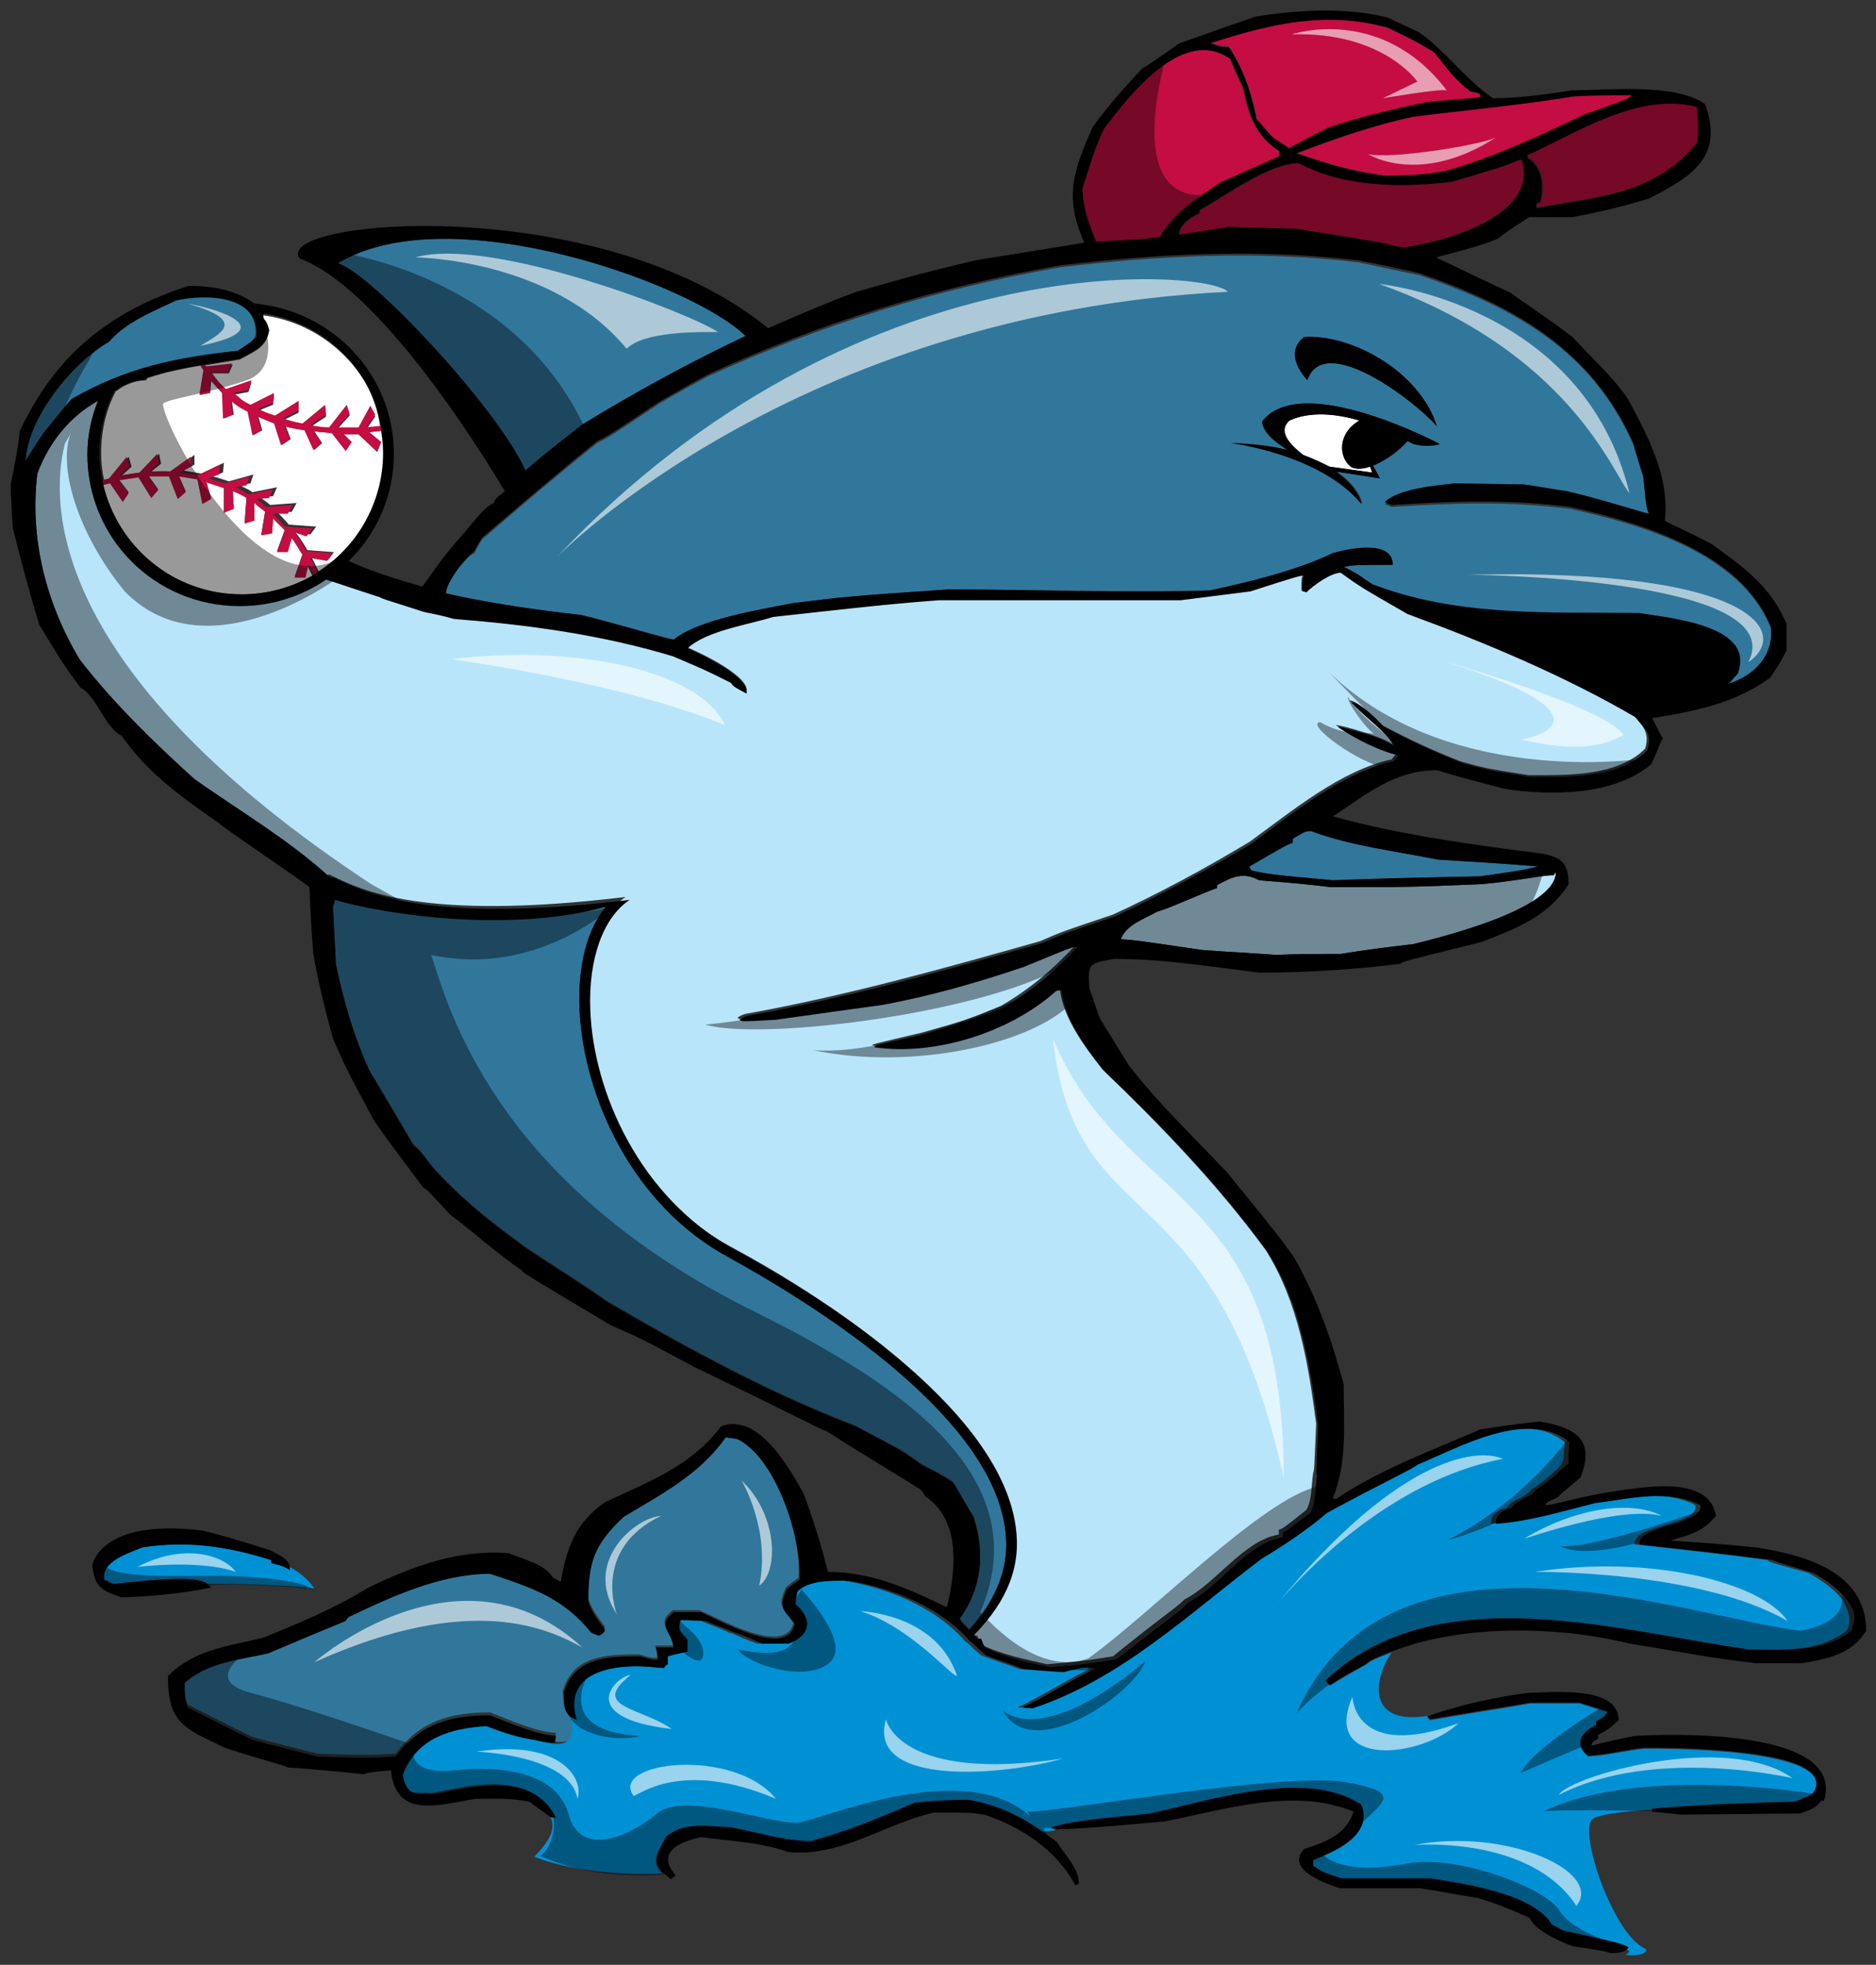 <?xml version="1.0" encoding="utf-8"?>
<!-- Generator: Adobe Illustrator 17.0.0, SVG Export Plug-In . SVG Version: 6.00 Build 0)  -->
<!DOCTYPE svg PUBLIC "-//W3C//DTD SVG 1.1//EN" "http://www.w3.org/Graphics/SVG/1.1/DTD/svg11.dtd">
<svg version="1.1" id="Layer_1" xmlns="http://www.w3.org/2000/svg" xmlns:xlink="http://www.w3.org/1999/xlink" x="0px" y="0px"
	 width="191px" height="200px" viewBox="0 0 191 200" enable-background="new 0 0 191 200" xml:space="preserve">
<rect x="0" y="0" width="191" height="200" fill="#333333" stroke="none"/>
<path id="color6" fill="#B9E5FB" d="M167.5,76.2c-2.9,2.9-8.1,2.7-11.9,2.7c-4.4-0.7-4.4-0.7-6.9-1.4c-2.8-1.1-5.4-2.3-8-3.7
	c-0.7-0.7-2.5-2.5-3.3-2.5c1.3,1.5,3.7,3,4.4,4.5c-0.7-0.7-5.2-2-5.8-2c1.8,1.3,4,2.4,6.2,2.9c-0.2,0.2-0.4,0.4-0.5,0.6
	c-5.2,1.1-10.2,5.3-14.5,8.4c-4.5,2.7-9.1,5.2-13.9,7.4c-5.1,1.7-5.1,1.7-7.4,2.7c-9.9,2.8-19.9,5.6-30,7.4
	c-0.3,0.1-0.6,0.2-0.8,0.4c0.2,0.2,0.2,0.2,3.7,0c3.6-0.5,7.2-1,10.8-1.5c4.9-0.9,9.8-2.3,14.5-3.9c5.1-2,5.1-2,5.4-2
	c-2.3,2.5-4.7,4.5-7.6,6.2c-3.4,1.4-3.4,1.4-8,2.7c-5.1,1.2-5.1,1.2-5.1,1.3c6.2,0.9,13.8-1.5,18.5-5.7c0.2-0.1,0.4-0.1,0.6-0.1
	c0.3,3,2.5,5.9,4.3,8.2c6,5.8,11.8,11.8,16.7,18.5c3.3,5.3,4.3,11.5,5.1,17.6c-0.2,4.8-0.2,4.8-0.3,5c-0.2,1.2-0.1,2.8-0.7,3.8
	c-2.4,1.9-2.4,1.9-2.8,2v0.5c-3.6,0.6-6.4,5-9.6,6.6c-1,1-1.6,1.2-7.3,5.8c-3.2,0.5-3.2,0.5-6.7,0.8c-2.2-0.5-4.7-1-6.7-2
	c-0.2-0.3-0.3-0.6-0.4-0.9h-0.4c-0.1-0.1-0.2-0.3-0.3-0.4c3.3-3.5,4.8-6.9,4.2-11.1c-1.8-12.4-20.6-23.8-28.6-28.1
	c-9.7-5.2-14.3-16-14.7-24.4c-0.2-5.2,1.3-9.4,4-11.2c-20.7,2.5-26.9-0.7-30-2.2c-0.1-0.1-0.3-0.1-0.4,0c-4.1-3.8-10-7.2-13.9-10.1
	c-4.1-3.8-8.2-7.7-11.7-12.2C4.7,61.4,3,54.8,3.8,48.2C5,45,7.1,42.4,10,40.7c-0.7,1.7-1.1,3.6-1.1,5.5c0,8.5,7,15.4,15.5,15.4
	c3.2,0,6.3-1,8.8-2.7c1,0.3,2.6,0.9,5.5,1.8c0.1,0.2,0.1,0.2,4.5,1.5c1,0.2,2,0.4,3,0.7c7.6,0.6,15,1.6,22.3,3.8
	c3.3,1.4,3.3,1.4,5.9,2.7c0.3,0.4,0.3,0.4,1.6,1.1c0.5-1.6-4.6-4-6-4.6c1.9-1.9,6.2-2.5,8.7-3.2c5.6-0.6,11.3-1.3,16.9-1.7h24.5
	c2.4-0.3,4.7-0.6,7.1-0.9c5-1.6,5-1.6,5.5-1.6c-0.2,0.3-0.2,0.3-0.2,1.6c0.1,0,0.2,0.1,0.4,0.1c0.7-0.7,2.5-2,3.5-2
	c2.1,1.5,2.1,1.5,6.8,4.2c7.9,2.9,15.9,6.2,23.2,10.5C167.2,73.9,168,74.5,167.5,76.2z M150.8,90c-7.4,0.3-7.4,0.3-15.3,0.3
	c-2.4-0.3-4.8-0.5-7.3-0.7c-1.7-0.9-2.8-0.3-4.3,0.5v0.3c-1.5,0.5-4.9,2.1-6.1,2.4c-1.4,0.8-3.1,1.3-3.7,2.8
	c1.5,0.1,1.5,0.1,8.3,1.1c2.5,0.2,5,0.3,7.5,0.5c2.2-0.1,4.3-0.1,6.6-0.1c2.4-0.4,4.9-0.7,7.4-1c2.4-0.6,14.5-3.5,14.5-7.3
	c-0.1,0.1-0.2,0.2-0.2,0.3C157.5,89,154.3,89.7,150.8,90z"/>
<path id="color5" fill="#C40D42" d="M124.1,18.7c-2.5,1.7-4.5,2.9-6.1,5.5c-1,0.2-1,0.2-6.5,0.5c-0.8-2-1.3-3.3-1.4-5.5
	c1.3-4,1.3-4,2.2-6.1c2.6-3.4,8-10.5,12.9-7.1c0.4,1,0.8,1.9,1.3,2.9c0.6,2.8,1.2,4.8,3.7,6.5v0.5C128.2,16.9,126.1,17.8,124.1,18.7
	z M132.1,15.6c3.1,1.1,5.8,1.9,9.1,2.3c3.6-0.1,3.6-0.1,6.1-0.5c4.9-1.4,9.4-3.5,14-5.7c4.7-1.7,4.7-1.7,4.9-2c-2,0-3.9,0-5.8,0.1
	c-5.4,0.8-11,1.3-16.5,2C139.8,12.8,136,14.1,132.1,15.6z M128,12.2c0.6,0.6,1.1,1.3,1.7,1.9c1.4,0.9,1.4,0.9,1.6,1.1
	c1.3-0.7,2.6-1.4,4-2.1c3.2-1.1,6.7-1.9,10-2.6c1.8-0.2,3.7-0.3,5.5-0.5c0-0.1,0-0.2,0-0.3c-0.3-0.2-0.3-0.2-1-0.3
	c-1.5-1.1-2.6-2.6-3.7-4c-2-1.2-2-1.2-4.7-2.5c-6.5-1.9-11.9-0.7-18.2,1.4c1.1,0.4,1.1,0.4,1.9,0.4C126.6,7,127.5,9.6,128,12.2z
	 M172.8,10.8c-5.9-1.6-12.2,2.6-17.2,4.9v0.3c1.5,0.9,1.7,2.9,1.3,4.5c-0.2,0-0.3,0.1-0.4,0.2v0.4c6.3-1.1,12.2-1.4,16.4-6.7
	C173,13.2,172.8,12,172.8,10.8z M147.9,18.5c-5.1,0.6-10.9,0.6-15.6-1.9c-3,0-7.6,3.4-10.1,4.8v0.3c-0.9,0.4-2.1,1.2-2.1,2.2
	c1.7-0.3,3.4-0.5,5.1-0.8c2.3,0.1,4.6,0.1,6.9,0.2c8.2,1.3,8.2,1.3,10.7,1.9c3.8-0.5,14.1-3.2,12.1-9.1
	C152.9,17,152.9,17,147.9,18.5z"/>
<path id="color4" fill="#31779C" d="M102.3,155.4c0.6,3.7-0.7,7.2-3.6,10.4c-0.4-0.4-0.8-0.7-1-1.1c2.3-3.2,2.6-6.8,1.4-10.4
	c-0.7-1-1.3-2.3-2.1-3.5c-1-0.7-2.1-1.2-3.2-1.8c0,0,0,0,0,0c-0.2-0.1-0.3-0.2-0.4-0.3c-0.3-0.2-0.6-0.4-0.9-0.6c0,0,0,0-0.1-0.1
	c-1.1-0.7-2-1.1-5.3-2.9c-8.9-3.4-17.3-8-25.5-12.8c-0.3-0.4-8.6-5.6-8.8-5.9c-3.3-2.4-6.1-4.7-8.8-7.7c-1.2-1.6-1.2-1.6-1.9-2.2
	c-1.5-2.6-3-5.1-4.5-7.6c-1.6-3.5-2.6-7-3.4-10.8c-0.1-2-0.2-3.9-0.3-5.9c0.1,0,0.2-0.4,0.2-0.7c5.1,1.5,17.8,3.3,27.6,0.7
	c-1.9,2.3-2.9,6-2.7,10.5c0.4,8.6,5.2,19.8,15.2,25.2C82.1,132.3,100.6,143.5,102.3,155.4z M176,69.6c0.3-0.4,0.6-0.7,0.9-1
	c1.9-4.9-7.2-5.7-10-6.2c-9.2-0.1-18.4,0.5-27.1-2.9c-1.1-0.7-1.3-1-3-1.8c1.2-0.2,1.2-0.2,5-0.2c0-2.6-4.4-1.6-6.1-1.2
	c-3.7,1.9-8.4,2.9-12.5,3.8c-8.9,0.2-17.9-0.1-26.7-0.1c-10.2,0.7-10.2,0.7-15.8,1.4c-3,0.6-9.5,1.6-12.1,3.7
	c-1-0.2-5.3-1.5-9.4-2.5c-4.5-0.5-9.4-1.2-13.8-2.2c0-1.1,2-3.7,2.9-4.1c0.3-0.5,0.5-1,0.8-1.4c3.8-3.3,7.7-6.6,11.7-9.8
	c1.2-0.6,1.2-0.6,6.3-4c1.7-1,3.3-1.9,5-2.8c11.6-5.3,23.3-8.9,35.9-11.1c10-1.2,20.2-1.7,30.3-0.5c2,0.4,4.1,0.9,6.2,1.3
	c9.7,3.3,17.6,7.7,21.8,17.3c0.3,1.1,0.7,2.2,1,3.3c0.4,3.3,0.4,3.3,0.6,3.9c-1.2-0.3-5.2-1.6-8.3-2.3c-1.5-0.3-3-0.5-4.5-0.7
	c-2.4-0.1-4.7-0.1-7-0.1c-1.6,0.3-5.7,0.6-7.1,1.9c0.2,0.1,0.4,0.2,0.7,0.3c6.2-0.4,11.9-0.6,18.2,0.2c7.2,1.6,17.4,4.5,20.4,12.2
	C180.6,66.7,178.7,68.7,176,69.6z M133.1,38.7c1.7-5,11,2.2,13.2,4.7c-1.8-5.7-8.8-9.4-13.5-9.1C130.5,36,133.1,38.6,133.1,38.7z
	 M140.5,48.7l-0.7-1.3c1.2-0.5,2.5-1.3,3.5-2.5c0.2,0.1,0.4,0.2,0.6,0.3c1.6,0.4,2.7,0,2.7,0s-14.1-7.5-18.1-2.3
	c0,1.1,1.2,2.1,2.6,2.9c-1.6-0.4-3.5-0.7-5.8-0.7c0,0,9.1,1.1,13.4,6.2c-0.1-0.7-0.8-2.1-2.6-3.3L140.5,48.7z M133.5,84.6
	c-0.6,0-0.6,0-1.9,0.8v0.4c-0.6,0.2-0.6,0.2-4.4,2.4c0,0.1,0.1,0.2,0.2,0.4c1.8,0.4,1.8,0.4,8.3,1c5-0.2,10-0.3,15-0.4
	c2-0.3,3.9-0.5,5.9-1c-3.4-0.3-6.9-0.5-10.2-0.7C141.9,86.6,137.5,86.1,133.5,84.6z M53.5,47.9c1-0.9,2.6-2.2,5.8-4.7
	c5.4-3.3,10.9-6.3,16.6-9c-5.2-5.2-30.1-14.3-41.5-7.4C37.8,27.8,50.7,41.6,53.5,47.9z M75.1,146.2c-0.4-0.1-0.8-0.1-1.2-0.2
	c-2.7,3.8-6.4,5.7-10.4,8.1c-3,2.8-3.6,4.6-3.6,8.6c0.3,1.1,1,1.9,1.7,2.9c-0.1,0.3-0.1,0.3-0.6,0.6c-0.3-0.1-0.6-0.2-0.8-0.3
	c-2.9-3.6-6.1-4.6-10.3-6c-5,0-10,2.3-14.4,4.4c-0.1,0.1-0.2,0.2-0.3,0.4c-2.7,1.1-5.3,2.2-7.9,3.3c-3.1,0.7-6.1,0.9-8.5,3
	c0,1.5,0,1.5,0.3,2.5c2.2,1.1,4.3,2.2,6.6,3.3c2.2,0.6,4.3,1.1,6.6,1.7c2.7,0.1,5.3,0.2,8,0c2.5-3.4,5.7-4.2,9.6-4.2
	c2.1,0.8,4.4,1.9,6.7,2.1c0,0.2-0.1,0.5-0.1,0.7c-0.6,0-1.1-0.1-1.6-0.2c2.4,0.7,4.3,0.8,3.6-2.1c-1.3-0.5-1.1-1.4-1.2-2.7
	c1.1-3.6,4.4-3.7,7.8-3.7c1.4,0.4,1.4,0.4,1.8,0.3c0-0.4-0.1-0.8-0.2-1.2c0.6,0,1.2,0,1.8,0c-0.2-1.7-1.8-2.2,0-3.6h2.7
	c1.6,0.6,8.9,4.9,9.6,1.2c-1.3-1.7-1.6-1.6-0.8-3.5c0.4-0.4,0.9-0.7,1.3-1C81.6,156.4,79,148.1,75.1,146.2z M26,34.2
	c0.4-4.3-5.2-4.4-8.2-3.7c-2.3,1.1-5.1,2.2-6.8,4.2c-3.7,2.1-8.3,7.7-8.5,12.2c0.2-0.1,0.2-0.1,1.9-2.7c1-1.2,1.9-2.4,2.9-3.5
	c5.6-3.2,10.5-4.2,16.9-4.9C25.6,34.8,25.6,34.8,26,34.2z"/>
<path id="color3" fill="#0091D5" d="M135,171.1c0.1,0.2,0.2,0.3,0.4,0.5c2.7-1.7,3.7-2.1,4-2.4c0.7-0.4,1.5-0.7,2.3-1
	c-1.8,2.5-2.9,7.9,4.5,6.3c-0.3,0.1-0.6,0.2-0.9,0.3c0.1,0.1,0.2,0.2,0.3,0.3c3.4-0.6,6.8-1.1,10.2-1.7h5c1,0.3,1.9,0.6,2.9,0.9
	c-0.3,0.5-0.7,0.8-1.2,1v0.4c-1.5,0.7-2.3,1.9-0.8,3.1c1.9-0.1,3.8-0.6,5.7-0.8c1,0,20.3-0.2,17.2,4.6c-0.3,0.2-0.4,0.3-0.7,0.4
	c-0.1,0.1-0.2,0.1-0.4,0.2c-0.2,0.1-0.5,0.2-1,0.3c-4.7,0.1-9.6,0.3-14.3,0.7v0c-3.1,0.2-5.6,0.5-6.1,1c-1.4,1.3,2.2,11.9,5.5,13.2
	c0.1,0.5-0.9,0.7-2.1,0.6c0.2-0.1,0.3-0.2,0.4-0.4c-0.8-0.4-0.8-0.4-6.6-1.7c-0.5-0.3-0.9-0.6-1.4-0.9c-1.9-3.2-9.2-4.2-12.3-4.7
	h-9.1c-1.2-0.4-2-0.6-2.9-1.3c0-0.2,0-0.4,0-0.6c2.3-0.9,6.1-2.5,4.9-5.6c-5.7-3.8-15.7-0.3-21.6,0.9c-3.3,0.4-6.8,0.5-10,1.4
	c0.2,0,0.4,0.1,0.6,0.2c-0.6,0.1-1.1,0.1-1.5,0.2c-2.3-1.6-4.6-2.7-7.5-3.2c-1.9,0-3.7,0.1-5.5,0.3c-3.4,1.5-6.9,2.9-10.5,3.9
	c-2.7,0-5.5-0.9-8.2-1.4c-2.2-0.1-4.7-0.6-6.5,0.9c-1,1.7-1.5,2.6-0.4,3.7c-1.9,0.1-8.1,0.2-13-1.7c1.2-1.3,2.4-2.7,1.6-4.1h0.2
	c-2.3-4.7-8.1-3.2-12.2-2.4c-2.1-0.1-2.9,0.4-3.4-1.9c1.4-3.8,4.9-4.8,8.6-5c1.8,0.7,3.4,1.3,5.3,1.5c2.4,0.7,4.3,0.8,3.6-2.1
	c0,0,0.1,0,0.1,0c-1.6-5.6,5.4-5.7,8.9-5.2c0.1-0.2,0.2-0.3,0.4-0.4v-0.8c0.7-0.2,1.3-0.3,2-0.5v-1.2c-0.8-0.9-1-1-0.7-2
	c0.9,0,1.7,0.1,2.6,0.1c0.9,0.4,1.8,0.7,2.7,1.1l0.1,0.1l0.2,0c0.9,0.4,1.8,0.8,2.7,1.1h2.7c2.2-0.8,2.5-2.5,0.7-4
	c0-0.5,0.1-0.9,0.2-1.3c1.2-1.2,3.6-1.1,5.2-1.1c4.4,0.7,9.4,2.7,12.4,6.2c0.4,0.2,0.5,0.5,1.6,1.4c1.3,0.5,2.6,0.9,3.9,1.4
	c1.3,0.1,2.7,0.2,4,0.3c0.5-0.1,2.6-0.8,3.1-0.3c-2.5,1.2-4.9,2.8-7.3,3.9c0.3,0,0.6,0,1,0.1c8.9-2.9,15.9-9.6,23.3-15.2
	c2.3-1.5,4.6-3,6.7-4.7c5.9-3.2,8.8-4.6,9.2-4.9c4.1-1.7,11.4-5.8,15.5-2.3c0,0.6-0.1,1.1-0.1,1.7c-0.1,0.3-0.2,0.5-0.4,0.8
	c-0.9,0.8-1.8,1.7-2.9,2.3c-0.5,0.9-1.8,0.9-2.5,1.9c-0.9,0.2-1.6,0.6-1.6,1.6c3.3-0.3,6.9-1.4,10.1-2.1c3.5-0.5,7.4-1.5,10.7,0.2
	c0.4,2.1-6.2,1.9-6.2,4c4.5,0.5,9.1,1,13.6,1.6c0.1,0.2,0.1,0.2,4.1,1.3c1.1,0.6,2.9,1.7,3.7,3.1c0.2,0.4,0.4,0.9,0.5,1.4
	c0,0.5,0,0.9-0.3,1.4c-3,2.3-6.9,1.9-10.4,1.9C164.6,166.1,146.4,160.5,135,171.1z M29.5,159.5c0,0.1,0,0.2,0,0.3
	c-0.7-0.4-0.7-0.4-1.9-0.7v-0.3c-4.4-1.4-8.5-2-13.1-1.3c-1.4,0.6-4.2,1.4-3.9,3.3c0.3,0.1,0.6,0.3,0.9,0.4c1.5,0,8-1.1,9.6,0
	c4.3,0,8.8,0.2,10.9,0.5C31.5,160.9,30.6,160.1,29.5,159.5z"/>
<path id="color2" fill="#FFFFFF" d="M10.3,46.1c0-2.3,0.5-4.4,1.5-6.3c0.1,0,0.1,0,0.2-0.1c0.8-0.6,1.9-1,2.9-1
	c0-0.1,0.1-0.1,0.1-0.2c1.8-0.6,3.7-1,5.5-1.3c0.1,0.2,0.2,0.3,0.3,0.5l-0.4,2.5l1-0.2l0.1-1.3c0.4,0.4,0.8,0.9,1.2,1.3l0.1,2.6
	l1-0.4l-0.2-1.4c0.2,0.1,0.3,0.3,0.5,0.4c0.4,0.3,0.8,0.5,1.2,0.7l0.5,2.4l0.9-0.5l-0.4-1.4c0.5,0.2,1.1,0.5,1.7,0.7l0.7,2.2
	l0.9-0.6l-0.5-1.3c0.7,0.2,1.3,0.3,2,0.4l0.9,2l0.8-0.7L32,43.9c0.6,0.1,1.2,0.1,1.8,0.2l1.4,1.8l0.6-0.9l-0.8-0.8
	c0.1,0,0.2,0,0.3,0c0.4,0,0.8,0,1.2,0l1.9,1.8l0.4-1L37.6,44c0.6-0.1,1.1-0.1,1.5-0.2c0.1,0.8,0.2,1.5,0.2,2.3
	c0,5.1-2.7,9.7-6.8,12.2c-0.3-0.6-0.5-1.1-0.8-1.6l1.7,0.3l0.6-0.8l-2.7-0.2c-0.4-0.7-0.8-1.3-1.3-1.9l1.6,0.3l0.6-0.8l-2.8-0.2
	c-0.4-0.5-0.8-0.9-1.2-1.3l1.5,0l0.5-0.9l-2.7,0.2c-0.3-0.3-0.7-0.5-1-0.8l1.3-0.1l0.4-0.9l-2.5,0.5c-0.4-0.3-0.9-0.5-1.3-0.7
	l1.1-0.2l0.3-0.9l-2.5,0.7c-0.6-0.2-1.1-0.4-1.7-0.5l1.1-0.4l0.1-1l-2.3,1.1c-0.6-0.1-1.2-0.2-1.8-0.3l1.1-0.6l0-1L17.5,48
	c-0.7,0-1.5,0-2.1,0l1-0.8l-0.2-1l-1.8,1.9c-0.8,0.1-1.4,0.2-2,0.3l1-0.9l-0.3-1l-1.8,2.2c-0.2,0.1-0.5,0.1-0.7,0.2
	C10.4,48,10.3,47.1,10.3,46.1z M23.7,37.1L23.3,38l-1.7,0c0.4,0.6,0.9,1.2,1.5,1.7l2.5-0.8l-0.3,1l-1.6,0.3c0.2,0.2,0.4,0.4,0.7,0.5
	c0.4,0.2,0.7,0.5,1.1,0.7l2.4-1.2l-0.1,1l-1.5,0.6c0.6,0.3,1.1,0.5,1.7,0.7l2.4-1.5l0,1l-1.6,0.8c0.7,0.2,1.3,0.4,2,0.5l2.3-1.9
	l0.1,1l-1.5,1l0,0.1c0.6,0.1,1.2,0.1,1.8,0.2l1.8-2.3l0.3,0.9l-1.2,1.3l0.1,0.1c0.7,0,1.4,0,2,0l1.2-2.2l0.5,0.9l-0.9,1.3
	c0.8-0.1,1.3-0.1,1.7-0.2c-1.2-5.9-6.1-10.6-12.2-11.4c0,0,0,0,0,0c-0.1,0.2-0.1,0.4,0.1,0.5c0.3,0.3,0.4,0.7,0.5,1.1
	c-0.3,1.6-1.3,2-3,2.9c-1.2,0.2-2.4,0.4-3.6,0.6c0,0.1,0.1,0.2,0.1,0.2L23.7,37.1z M31.1,58.7H30l0.8-2.3c-0.4-0.6-0.7-1.2-1.1-1.7
	l-0.4,1.4h-1.1l0.8-2.2c-0.4-0.4-0.8-0.8-1.2-1.2l-0.1,1.5l-1.1,0.2l0.4-2.4c-0.4-0.3-0.8-0.6-1.1-0.9l0,1.8l-1,0.3l0.2-2.6
	c-0.5-0.3-0.9-0.5-1.4-0.7l0.1,1.8l-1,0.4l0-2.5c-0.6-0.2-1.2-0.4-1.8-0.6l0.5,1.7l-0.9,0.5l-0.5-2.5c-0.6-0.1-1.3-0.2-1.9-0.3
	l0.7,1.6l-0.8,0.7l-0.9-2.3c-0.7,0-1.5,0-2.1,0l1,1.4l-0.7,0.8l-1.3-2.1c-0.7,0.1-1.4,0.2-2,0.3l1,1.3l-0.6,0.9l-1.3-1.9
	c-0.3,0.1-0.5,0.1-0.7,0.2c1.5,6.4,7.2,11.2,14.1,11.2c2.6,0,5.1-0.7,7.2-1.9c-0.2-0.4-0.4-0.8-0.6-1.2L31.1,58.7z"/>
<path id="color1_1_" fill="#C40D42" d="M31.2,56.1l2.7,0.2l-0.6,0.8l-1.7-0.3c0.3,0.5,0.5,1,0.8,1.6c-0.1,0.1-0.3,0.2-0.4,0.3
	c-0.2-0.4-0.4-0.8-0.6-1.2l-0.3,1.3H30l0.8-2.3c-0.4-0.6-0.7-1.2-1.1-1.7l-0.4,1.4h-1.1l0.8-2.2c-0.4-0.4-0.8-0.8-1.2-1.2l-0.1,1.5
	l-1.1,0.2l0.4-2.4c-0.4-0.3-0.8-0.6-1.1-0.9l0,1.8l-1,0.3l0.2-2.6c-0.5-0.3-0.9-0.5-1.4-0.7l0.1,1.8l-1,0.4l0-2.5
	c-0.6-0.2-1.2-0.4-1.8-0.6l0.5,1.7l-0.9,0.5l-0.5-2.5c-0.6-0.1-1.3-0.2-1.9-0.3l0.7,1.6l-0.8,0.7l-0.9-2.3c-0.7,0-1.5,0-2.1,0l1,1.4
	l-0.7,0.8l-1.3-2.1c-0.7,0.1-1.4,0.2-2,0.3l1,1.3l-0.6,0.9l-1.3-1.9c-0.3,0.1-0.5,0.1-0.7,0.2c0-0.2-0.1-0.3-0.1-0.5
	c0.2-0.1,0.4-0.1,0.7-0.2l1.8-2.2l0.3,1l-1,0.9c0.6-0.1,1.3-0.2,2-0.3l1.8-1.9l0.2,1l-1,0.8c0.7,0,1.4-0.1,2.1,0l2.1-1.5l0,1
	l-1.1,0.6c0.6,0.1,1.2,0.1,1.8,0.3l2.3-1.1l-0.1,1l-1.1,0.4c0.6,0.2,1.1,0.3,1.7,0.5l2.5-0.7l-0.3,0.9l-1.1,0.2
	c0.4,0.2,0.9,0.5,1.3,0.7l2.5-0.5l-0.4,0.9l-1.3,0.1c0.3,0.2,0.7,0.5,1,0.8l2.7-0.2l-0.5,0.9l-1.5,0c0.4,0.4,0.8,0.8,1.2,1.3
	l2.8,0.2l-0.6,0.8L30,54.2C30.4,54.8,30.8,55.4,31.2,56.1z M39.1,43.8c0-0.2,0-0.3-0.1-0.5c-0.4,0.1-1,0.1-1.7,0.2l0.9-1.3l-0.5-0.9
	l-1.2,2.2c-0.6,0-1.3,0-2,0l-0.1-0.1l1.2-1.3l-0.3-0.9l-1.8,2.3c-0.6,0-1.2-0.1-1.8-0.2l0-0.1l1.5-1l-0.1-1l-2.3,1.9
	c-0.7-0.1-1.3-0.3-2-0.5l1.6-0.8l0-1l-2.4,1.5c-0.6-0.2-1.2-0.4-1.7-0.7l1.5-0.6l0.1-1l-2.4,1.2c-0.4-0.2-0.8-0.4-1.1-0.7
	c-0.2-0.2-0.5-0.4-0.7-0.5l1.6-0.3l0.3-1L23,39.6c-0.6-0.5-1.1-1.1-1.5-1.7l1.7,0l0.4-0.9l-2.6,0.3c-0.1-0.1-0.1-0.2-0.1-0.2
	c-0.2,0-0.4,0.1-0.5,0.1c0.1,0.2,0.2,0.3,0.3,0.5l-0.4,2.5l1-0.2l0.1-1.3c0.4,0.4,0.8,0.9,1.2,1.3l0.1,2.6l1-0.4l-0.2-1.4
	c0.2,0.1,0.3,0.3,0.5,0.4c0.4,0.3,0.8,0.5,1.2,0.7l0.5,2.4l0.9-0.5l-0.4-1.4c0.5,0.2,1.1,0.5,1.7,0.7l0.7,2.2l0.9-0.6l-0.5-1.3
	c0.7,0.2,1.3,0.3,2,0.4l0.9,2l0.8-0.7L32,43.9c0.6,0.1,1.2,0.1,1.8,0.2l1.4,1.8l0.6-0.9l-0.8-0.8c0.1,0,0.2,0,0.3,0
	c0.4,0,0.8,0,1.2,0l1.9,1.8l0.4-1L37.6,44C38.2,43.9,38.7,43.9,39.1,43.8z"/>
<path id="fill" fill="#FFFFFF" d="M139.7,48.1l-0.2-0.6c-0.9,0.3-1.7,0.3-2.1-0.1c-1.1-1-1.2-3.3,1-4.6c-3.8-1.1-6-0.5-7.1,0
	c-1.2,1.1,0,2.4,1.4,3.5c1.1,0.4,1.9,0.8,2.7,1.2L139.7,48.1z"/>
<path id="outline" d="M21.5,161.6c-2.9,0.6-6.2,0.9-9.1,1c-2.1-0.7-2.8-1.1-3-3.3c0,0,0.8-4.8,11.2-3.5c2.3,0.5,6.9,2,6.9,2
	c0.7,0.4,1.9,0.8,2,1.7c0,0.1,0,0.2,0,0.3c-0.7-0.4-0.7-0.4-1.9-0.7v-0.3c-4.4-1.4-8.5-2-13.1-1.3c-1.4,0.6-4.2,1.4-3.9,3.3
	c0.3,0.1,0.6,0.3,0.9,0.4c1.5,0,8-1.1,9.6,0C21.3,161.4,21.4,161.5,21.5,161.6z M158,195.9c-1.9-3.2-9.2-4.2-12.3-4.7h-9.1
	c-1.2-0.4-2-0.6-2.9-1.3c0-0.2,0-0.4,0-0.6c2.3-0.9,6.1-2.5,4.9-5.6c-5.7-3.8-15.7-0.3-21.6,0.9c-3.3,0.4-6.8,0.5-10,1.4
	c0.2,0,0.4,0.1,0.6,0.2c0,0,0.1,0,0.1,0c3.6-0.1,7.3-0.5,10.9-0.8c6.1-1.2,13.2-3.5,19.2-1c-0.7,2.3-2.8,3.1-5,3.8
	c-2.1,2.1,2.4,3.6,3.6,4h8.2c2,0.3,3.9,0.7,5.9,1c2.2,0.7,2.2,0.7,5.2,2c0.7,1.4,3.1,2.4,4.4,2.9c3.3,0.5,3.3,0.5,3.8,0.7
	c0.5,0,1,0,1.5-0.2c0.2-0.1,0.3-0.2,0.4-0.4c-0.8-0.4-0.8-0.4-6.6-1.7C158.9,196.4,158.4,196.1,158,195.9z M106.1,186.4
	c-2.3-1.6-4.6-2.7-7.5-3.2c-1.9,0-3.7,0.1-5.5,0.3c-3.4,1.5-6.9,2.9-10.5,3.9c-2.7,0-5.5-0.9-8.2-1.4c-2.2-0.1-4.7-0.6-6.5,0.9
	c-1,1.7-1.5,2.6-0.4,3.7c0.2,0.2,0.5,0.4,0.8,0.7c0.2-0.2,0.3-0.3,0.5-0.4c-2-2.3,0.2-3.4,2.6-3.9c2.9,0.4,6,0.5,8.8,1.5
	c5.4,0.6,9.9-2.9,14.9-4c3.6,0,3.6,0,5.1,0.2c3.9,1.3,7.3,3.6,9.3,7.2c0,0,0.2-0.1,0.3-0.1c0.3-1.3-1.6-3.3-2.2-4.3
	C107.1,187.1,106.6,186.8,106.1,186.4z M190,166c-1.5,2.4-3.8,2.8-6.5,3.3h-4.7c-5.8-0.7-6-0.9-12.9-2c-7.3-1.8-16.9-2-24.2,0.8
	c-0.8,0.3-1.6,0.6-2.3,1c-0.3,0.4-1.3,0.7-4,2.4c-0.2-0.2-0.3-0.3-0.4-0.5c11.3-10.6,29.6-5,43.1-3.1c3.6,0,7.5,0.4,10.4-1.9
	c0.2-0.5,0.3-1,0.3-1.4c0-0.5-0.2-0.9-0.5-1.4c-0.9-1.4-2.6-2.5-3.7-3.1c-4-1.2-4-1.2-4.1-1.3c-4.5-0.6-9.1-1.1-13.6-1.6
	c0-2.1,6.6-1.9,6.2-4c-3.3-1.7-7.3-0.6-10.7-0.2c-3.2,0.8-6.8,1.9-10.1,2.1c0-1,0.8-1.4,1.6-1.6c0.7-1,2-1,2.5-1.9
	c1.1-0.6,2-1.5,2.9-2.3c0.1-0.1,0.2-0.2,0.4-0.3c0-0.2,0-0.3,0-0.5c0-0.6,0-1.1,0.1-1.7c-4.2-3.5-11.4,0.6-15.5,2.3
	c-0.4,0.4-3.3,1.7-9.2,4.9c-2.1,1.8-4.4,3.3-6.7,4.7c-7.4,5.6-14.4,12.3-23.3,15.2c-0.4-0.1-0.7-0.1-1-0.1c2.4-1.1,4.8-2.7,7.3-3.9
	c-0.5-0.5-2.6,0.2-3.1,0.3c-1.4-0.1-2.7-0.2-4-0.3c-1.3-0.5-2.6-0.9-3.9-1.4c-1.1-0.9-1.2-1.2-1.6-1.4c-3-3.5-8-5.5-12.4-6.2
	c-1.7,0-4-0.1-5.2,1.1c-0.1,0.4-0.2,0.8-0.2,1.3c1.8,1.5,1.5,3.2-0.7,4h-2.7c-0.9-0.4-1.8-0.8-2.7-1.1c-0.1,0-0.2-0.1-0.3-0.1
	c-0.9-0.4-1.8-0.7-2.7-1.1c-0.9-0.1-1.8-0.1-2.6-0.1c-0.3,1-0.1,1.1,0.7,2v1.2c-0.7,0.2-1.4,0.3-2,0.5v0.8c-0.2,0.1-0.3,0.2-0.4,0.4
	c-3.5-0.5-10.5-0.4-8.9,5.2c0,0-0.1,0-0.1,0c-1.3-0.5-1.1-1.4-1.2-2.7c1.1-3.6,4.4-3.7,7.8-3.7c1.4,0.4,1.4,0.4,1.8,0.3
	c0-0.4-0.1-0.8-0.2-1.2c0.6,0,1.2,0,1.8,0c-0.2-1.7-1.8-2.2,0-3.6h2.7c1.6,0.6,8.9,4.9,9.6,1.2c-1.3-1.7-1.6-1.6-0.8-3.5
	c0.4-0.4,0.9-0.7,1.3-1c0.3-4.1-2.4-12.4-6.3-14.3c-0.4-0.1-0.8-0.1-1.2-0.2c-2.7,3.8-6.4,5.7-10.4,8.1c-3,2.8-3.6,4.6-3.6,8.6
	c0.3,1.1,1,1.9,1.7,2.9c-0.1,0.3-0.1,0.3-0.6,0.6c-0.3-0.1-0.6-0.2-0.8-0.3c-2.9-3.6-6.1-4.6-10.3-6c-5,0-10,2.3-14.4,4.4
	c-0.1,0.1-0.2,0.2-0.3,0.4c-2.7,1.1-5.3,2.2-7.9,3.3c-3.1,0.7-6.1,0.9-8.5,3c0,1.5,0,1.5,0.3,2.5c2.2,1.1,4.3,2.2,6.6,3.3
	c2.2,0.6,4.3,1.1,6.6,1.7c2.7,0.1,5.3,0.2,8,0c2.5-3.4,5.7-4.2,9.6-4.2c2.1,0.8,4.4,1.9,6.7,2.1c0,0.2-0.1,0.5-0.1,0.7
	c-0.6,0-1.1-0.1-1.6-0.2c-1.8-0.3-3.5-0.8-5.3-1.5c-3.7,0.2-7.2,1.2-8.6,5c0.5,2.3,1.4,1.8,3.4,1.9c4.1-0.8,9.8-2.3,12.2,2.4h-0.2
	h-0.3c-0.8-0.6-1.5-1.1-2.2-1.6c-1.8-0.4-3.6-0.3-5.5-0.3c-3.7,0.6-8.1,2.1-8.6-2.9c-2.2,0.2-2.2,0.2-2.8,0.4
	c-2.6-0.3-5.1-0.5-7.7-0.7c-0.9-0.4-2.5-0.7-6.4-2c-4.2-2-5.8-2.5-5.8-7.3c2.7-2.7,6-3,9.7-3.9c3.7-1.5,7.3-3,10.7-5.1
	c4.6-2.2,9.1-3.9,14.3-3.5c1.4,0.6,3.7,1.1,4.5,2.5c0.3,0.1,0.5,0.3,0.8,0.4c0.6-3.5,1.5-6,4.5-8.1c4.5-2.1,8.8-3.7,11.8-7.7
	c3.8-1.5,7,4.3,8.4,6.8c1,2.6,1.8,5.3,2.5,8c4.4,0,8.2,1.7,12.1,3.6c0.9-3.6,1.5-8.8-2.2-11.3c-0.2-0.3-0.3-0.5-0.5-0.7
	c-3.2-2-6.4-3.9-9.5-5.9c-1.1-0.4-2.4-1.2-13.6-6.6c-5.2-2.8-5.2-2.8-8.4-4.2c-8.9-5.3-8.9-5.3-9.1-5.6c-2.6-1.8-4.8-3.8-7.3-5.7
	c-2.3-2.5-2.3-2.5-2.7-2.7c-1.7-2.3-3.4-4.5-5-6.8c-2.9-5.4-2.9-5.4-4.2-8.4c-0.8-2.9-1.5-5.7-2-8.6c-0.2-2.3-0.3-4.5-0.4-6.8
	c-1.1-0.9-9-6.2-9.2-6.5c-3.7-2.6-7.3-5.1-9.9-8.9c-1.8-0.9-2.5-4-4.2-4.9c-1.7-2.3-1.7-2.3-4.2-6.4c-1-3.3-1.9-6.6-2.7-9.9
	c-0.1-1.5-0.2-3-0.2-4.4c0.7-3.6,0.7-3.6,0.9-5.4c3.6-7.7,9.1-12.2,17.2-14.8c2.4,0,4.8,0.4,6.7,1.8c8,0.7,14.2,7.3,14.2,15.3
	c0,4.3-1.8,8.2-4.6,10.9c2.4,1.1,5,1.9,7.5,2.6c2.3-3.2,2.3-3.2,4.1-5.3c0.7-0.7,2.2-2.9,3.2-3.2c0-0.4,0.6-0.8,1.1-1.2
	c-3-5-12.9-20.7-20.9-23.7c-2.8-4,30.5-6.9,47.7,7.1c3-1.3,6-2.6,9-3.7c6.3-1.8,6.3-1.8,12.1-3.2c3.7-0.6,7.4-1.2,11.1-1.8
	c-2.1-4.7-1.1-7.3,0.8-11.7c1.5-2.1,3.2-4,5-5.9c1.3-0.9,2.6-1.8,3.9-2.7c2.5-0.9,5.1-1.8,7.7-2.7c4.2-0.7,9.3-1,13.5,0.1
	c1.1,0.5,2.1,1,3.2,1.5c2.8,2,4.6,4.7,7.5,6.7c2.7,0,5.4-0.4,8-0.8c3.6,0,10.5-0.8,13.6,1.4c1.9,5.3-1.2,7.3-5.7,9.6
	c-2.6,0.8-5.1,1.4-7.8,1.9h-4.4c-1.1,0.7-2.2,1.4-3.2,2.2c-1.8,0.7-1.8,0.7-6.3,1.9c2.5,1.2,5,2.4,7.6,3.6c0.6,0.5,3.4,2.3,6.3,4.5
	c2,2.2,4,3.9,5.7,6.4c2,3.8,4.2,7.8,3.7,12.3c0.4,0.3,2.2,1,4.8,2.4c3.3,2.4,5.9,4.2,7.6,8.1v2.7c-0.8,1.5-0.8,1.5-1.7,2.8
	c-3.6,2.6-7.6,3.4-12,4.1c0.4,0.7,0.7,1.4,1.1,2.1c-0.2,0.1-0.6,1.4-1.2,2.6c-3.8,3.2-10.2,3.2-14.9,2.5c-5.4-1.4-5.5-1.5-6.9-1.9
	c-4.3,0-7.1,2.4-10.6,4.7c6.9,1.9,14.3,2.9,21.4,3.8c2,0.4,2.6,1.1,2.6,3.1c-2.1,3.3-5.3,4.5-8.9,5.9c-8.1,2-8.1,2-8.2,2.2
	c-4.9,0.6-9.5,0.9-14.4,0.9c-4.9-0.6-9.8-1.4-14.8-1.4c-2.7,0.5-2.6,0.5-2.5,3c0.4,1,0.7,2.1,1.1,3.1c1,1.6,1.9,3.1,2.9,4.7
	c3,3.9,6.6,7.3,10,10.9c5.2,6.4,5.2,6.4,6.8,8.6c2.3,4,3.9,8.5,5.1,13c0,3.9,0.4,7.9-1.1,11.6c0.1,0,0.2,0.1,0.3,0.1
	c4.4-3,9.9-5,14.7-7.1c2-0.3,4-0.6,6.1-0.8c3.5,0.6,5.7,1.8,4.1,5.7c-0.8,0.7-1.6,1.3-2.3,2c-1.1,0.5-1.1,0.5-1.3,0.8
	c0.5,0.1,2.9-0.7,6.4-1.3c3-0.4,10.3-2,11,2.4c-1.3,1.6-2.6,1.9-4.6,2.5c2.8,0.2,5.7,0.4,8.6,0.7C183.3,158.2,190,159.8,190,166z
	 M150.8,90c-7.4,0.3-7.4,0.3-15.3,0.3c-2.4-0.3-4.8-0.5-7.3-0.7c-1.7-0.9-2.8-0.3-4.3,0.5v0.3c-1.5,0.5-4.9,2.1-6.1,2.4
	c-1.4,0.8-3.1,1.3-3.7,2.8c1.5,0.1,1.5,0.1,8.3,1.1c2.5,0.2,5,0.3,7.5,0.5c2.2-0.1,4.3-0.1,6.6-0.1c2.4-0.4,4.9-0.7,7.4-1
	c2.4-0.6,14.5-3.5,14.5-7.3c-0.1,0.1-0.2,0.2-0.2,0.3C157.5,89,154.3,89.7,150.8,90z M133.5,84.6c-0.6,0-0.6,0-1.9,0.8v0.4
	c-0.6,0.2-0.6,0.2-4.4,2.4c0,0.1,0.1,0.2,0.2,0.4c1.8,0.4,1.8,0.4,8.3,1c5-0.2,10-0.3,15-0.4c2-0.3,3.9-0.5,5.9-1
	c-3.4-0.3-6.9-0.5-10.2-0.7C141.9,86.6,137.5,86.1,133.5,84.6z M154.9,16.2c-2,0.8-2,0.8-7.1,2.3c-5.1,0.6-10.9,0.6-15.6-1.9
	c-3,0-7.6,3.4-10.1,4.8v0.3c-0.9,0.4-2.1,1.2-2.1,2.2c1.7-0.3,3.4-0.5,5.1-0.8c2.3,0.1,4.6,0.1,6.9,0.2c8.2,1.3,8.2,1.3,10.7,1.9
	C146.7,24.8,156.9,22.1,154.9,16.2z M155.5,15.8v0.3c1.5,0.9,1.7,2.9,1.3,4.5c-0.2,0-0.3,0.1-0.4,0.2v0.4c6.3-1.1,12.2-1.4,16.4-6.7
	c0.2-1.3,0-2.4,0-3.6C166.9,9.3,160.6,13.5,155.5,15.8z M143.8,11.9c-4.1,0.9-7.9,2.2-11.8,3.7c3.1,1.1,5.8,1.9,9.1,2.3
	c3.6-0.1,3.6-0.1,6.1-0.5c4.9-1.4,9.4-3.5,14-5.7c4.7-1.7,4.7-1.7,4.9-2c-2,0-3.9,0-5.8,0.1C154.9,10.7,149.3,11.2,143.8,11.9z
	 M123.2,4.4c1.1,0.4,1.1,0.4,1.9,0.4c1.5,2.2,2.3,4.7,2.8,7.3c0.6,0.6,1.1,1.3,1.7,1.9c1.4,0.9,1.4,0.9,1.6,1.1
	c1.3-0.7,2.6-1.4,4-2.1c3.2-1.1,6.7-1.9,10-2.6c1.8-0.2,3.7-0.3,5.5-0.5c0-0.1,0-0.2,0-0.3c-0.3-0.2-0.3-0.2-1-0.3
	c-1.5-1.1-2.6-2.6-3.7-4c-2-1.2-2-1.2-4.7-2.5C134.9,1.1,129.5,2.4,123.2,4.4z M111.6,24.6c5.4-0.3,5.4-0.3,6.5-0.5
	c1.6-2.6,3.6-3.8,6.1-5.5c2-0.9,4-1.8,6.1-2.7v-0.5c-2.5-1.6-3.1-3.7-3.7-6.5c-0.5-1-0.9-2-1.3-2.9c-4.9-3.4-10.3,3.7-12.9,7.1
	c-0.9,2-0.9,2-2.2,6.1C110.3,21.3,110.8,22.6,111.6,24.6z M53.5,47.9c1-0.9,2.6-2.2,5.8-4.7c5.4-3.3,10.9-6.3,16.6-9
	c-5.2-5.2-30.1-14.3-41.5-7.4C37.8,27.8,50.7,41.6,53.5,47.9z M45.4,60.4c4.4,1,9.3,1.7,13.8,2.2c4,1,8.4,2.4,9.4,2.5
	c2.6-2.1,9.1-3.1,12.1-3.7c5.6-0.7,5.6-0.7,15.8-1.4c8.9,0,17.9,0.4,26.7,0.1c4.1-0.9,8.7-2,12.5-3.8c1.7-0.5,6.1-1.4,6.1,1.2
	c-3.9,0-3.9,0-5,0.2c1.7,0.8,1.9,1.2,3,1.8c8.7,3.3,17.9,2.8,27.1,2.9c2.9,0.5,12,1.2,10,6.2c-0.3,0.3-0.6,0.7-0.9,1
	c2.7-0.9,4.6-2.9,4.3-5.8c-3-7.6-13.3-10.6-20.4-12.2c-6.3-0.8-12-0.6-18.2-0.2c-0.3-0.1-0.5-0.2-0.7-0.3c1.4-1.4,5.4-1.7,7.1-1.9
	c2.3,0,4.6,0.1,7,0.1c1.5,0.2,3,0.5,4.5,0.7c3,0.7,7.1,2,8.3,2.3c-0.3-0.7-0.3-0.7-0.6-3.9c-0.4-1.1-0.7-2.2-1-3.3
	c-4.3-9.6-12.2-14-21.8-17.3c-2.1-0.5-4.1-0.9-6.2-1.3c-10.1-1.2-20.3-0.7-30.3,0.5c-12.6,2.2-24.4,5.8-35.9,11.1
	c-1.7,0.9-3.4,1.9-5,2.8c-5.1,3.4-5.1,3.4-6.3,4c-4,3.2-7.8,6.5-11.7,9.8c-0.3,0.5-0.6,0.9-0.8,1.4C47.4,56.7,45.4,59.3,45.4,60.4z
	 M26.8,31.9C26.8,31.9,26.8,31.9,26.8,31.9c0,0.2,0,0.4,0.1,0.6c0.3,0.3,0.4,0.7,0.5,1.1c-0.3,1.6-1.3,2-3,2.9
	c-1.2,0.2-2.4,0.4-3.6,0.6c-0.2,0-0.4,0.1-0.5,0.1c-1.9,0.3-3.7,0.7-5.5,1.3c0,0.1-0.1,0.1-0.1,0.2c-1,0-2.1,0.4-2.9,1
	c-0.1,0-0.1,0-0.2,0.1c-0.9,1.9-1.5,4-1.5,6.3c0,0.9,0.1,1.8,0.3,2.7c0,0.2,0.1,0.3,0.1,0.5c1.5,6.4,7.2,11.2,14.1,11.2
	c2.6,0,5.1-0.7,7.2-1.9c0.1-0.1,0.3-0.2,0.4-0.3c4.1-2.5,6.8-7.1,6.8-12.2c0-0.8-0.1-1.6-0.2-2.3c0-0.2,0-0.3-0.1-0.5
	C37.8,37.4,32.9,32.8,26.8,31.9z M4.4,44.1c1-1.2,1.9-2.4,2.9-3.5c5.6-3.2,10.5-4.2,16.9-4.9c1.4-0.9,1.4-0.9,1.9-1.4
	c0.4-4.3-5.2-4.4-8.2-3.7c-2.3,1.1-5.1,2.2-6.8,4.2c-3.7,2.1-8.3,7.7-8.5,12.2C2.7,46.7,2.7,46.7,4.4,44.1z M102.3,155.4
	c-1.8-11.9-20.3-23.1-28.1-27.4c-10-5.4-14.8-16.6-15.2-25.2c-0.2-4.5,0.8-8.2,2.7-10.5c-9.8,2.7-22.5,0.8-27.6-0.7
	c-0.1,0.3-0.2,0.8-0.2,0.7c0.1,1.9,0.2,3.9,0.3,5.9c0.8,3.8,1.8,7.2,3.4,10.8c1.5,2.5,3,5.1,4.5,7.6c0.7,0.6,0.7,0.6,1.9,2.2
	c2.7,3,5.5,5.3,8.8,7.7c0.3,0.4,8.6,5.6,8.8,5.9c8.2,4.8,16.6,9.4,25.5,12.8c3.3,1.7,4.2,2.2,5.3,2.9c0,0,0,0,0.1,0.1
	c0.3,0.2,0.6,0.4,0.9,0.6c0.1,0.1,0.3,0.2,0.4,0.3c0,0,0,0,0,0c1.1,0.6,2.2,1.1,3.2,1.8c0.8,1.2,1.4,2.4,2.1,3.5
	c1.2,3.6,0.9,7.2-1.4,10.4c0.2,0.4,0.6,0.8,1,1.1C101.7,162.6,102.9,159.1,102.3,155.4z M134.2,145.1c-0.8-6.1-1.8-12.4-5.1-17.6
	c-4.9-6.8-10.7-12.8-16.7-18.5c-1.8-2.3-4-5.2-4.3-8.2c-0.2,0-0.4,0-0.6,0.1c-4.7,4.2-12.3,6.6-18.5,5.7c0.1-0.2,0.1-0.2,5.1-1.3
	c4.5-1.4,4.5-1.4,8-2.7c2.9-1.7,5.3-3.7,7.6-6.2c-0.3-0.1-0.3-0.1-5.4,2c-4.7,1.6-9.6,3-14.5,3.9c-3.6,0.5-7.3,1-10.8,1.5
	c-3.5,0.2-3.5,0.2-3.7,0c0.3-0.2,0.5-0.3,0.8-0.4c10.1-1.8,20.1-4.6,30-7.4c2.3-1,2.3-1,7.4-2.7c4.7-2.2,9.3-4.7,13.9-7.4
	c4.2-3.1,9.3-7.3,14.5-8.4c0.2-0.2,0.3-0.4,0.5-0.6c-2.1-0.5-4.4-1.7-6.2-2.9c0.6,0,5.1,1.3,5.8,2c-0.8-1.5-3.2-3.1-4.4-4.5
	c0.9,0,2.7,1.8,3.3,2.5c2.6,1.4,5.2,2.6,8,3.7c2.5,0.7,2.5,0.7,6.9,1.4c3.8,0,9,0.2,11.9-2.7c0.6-1.8-0.3-2.3-1.2-3.4
	c-7.2-4.2-15.3-7.6-23.2-10.5c-4.7-2.7-4.7-2.7-6.8-4.2c-1,0-2.8,1.3-3.5,2c-0.2-0.1-0.3-0.1-0.4-0.1c0-1.3,0-1.3,0.2-1.6
	c-0.5,0-0.5,0-5.5,1.6c-2.4,0.3-4.7,0.6-7.1,0.9H95.6c-5.6,0.4-11.3,1.1-16.9,1.7c-2.5,0.8-6.8,1.4-8.7,3.2c1.4,0.6,6.4,3,6,4.6
	c-1.3-0.7-1.3-0.7-1.6-1.1c-2.6-1.3-2.6-1.3-5.9-2.7c-7.3-2.2-14.7-3.2-22.3-3.8c-1-0.3-2-0.5-3-0.7c-4.4-1.4-4.4-1.4-4.5-1.5
	c-2.8-0.9-4.5-1.5-5.5-1.8c-2.5,1.7-5.5,2.7-8.8,2.7c-8.6,0-15.5-6.9-15.5-15.4c0-1.9,0.4-3.8,1.1-5.5C7.1,42.4,5,45,3.8,48.2
	C3,54.8,4.7,61.4,8.1,67.1c3.4,4.4,7.5,8.4,11.7,12.2c3.9,2.8,9.7,6.2,13.9,10.1c0.1-0.1,0.3-0.1,0.4,0c3,1.4,9.2,4.7,30,2.2
	c-2.7,1.8-4.2,6-4,11.2c0.3,8.3,5,19.1,14.7,24.4c8,4.3,26.8,15.8,28.6,28.1c0.6,4.1-0.8,7.6-4.2,11.1c0.1,0.1,0.2,0.3,0.3,0.4h0.4
	c0.1,0.3,0.2,0.6,0.4,0.9c2,1,4.5,1.6,6.7,2c3.5-0.3,3.5-0.3,6.7-0.8c5.7-4.5,6.3-4.7,7.3-5.8c3.2-1.6,6-6.1,9.6-6.6V156
	c0.4-0.2,0.4-0.2,2.8-2c0.6-1.1,0.5-2.6,0.7-3.8C134,150,134,150,134.2,145.1z M125.3,45.1c2.3,0.1,4.2,0.3,5.8,0.7
	c-1.4-0.9-2.5-1.9-2.6-2.9c4-5.2,18.1,2.3,18.1,2.3s-1.1,0.4-2.7,0c-0.2-0.1-0.4-0.2-0.6-0.3c-1,1.1-2.3,2-3.5,2.5l0.7,1.3L136,48
	c1.8,1.3,2.5,2.6,2.6,3.3C134.4,46.2,125.3,45.1,125.3,45.1z M132.6,46.3c1.1,0.4,1.9,0.8,2.7,1.2l4.4,0.6l-0.2-0.6
	c-0.9,0.3-1.7,0.3-2.1-0.1c-1.1-1-1.2-3.3,1-4.6c-3.8-1.1-6-0.5-7.1,0C130,43.8,131.2,45.2,132.6,46.3z M166.4,176.7
	c-1.5,0.3-2.9,0.6-4.4,1c0.1-0.4,0.3-0.5,0.7-0.7v-0.4c1.1-0.6,1.1-0.6,2.1-1.5c0-3.6-6.9-2.8-9.1-2.8c-3.2,0.4-6.4,1.1-9.5,2.1
	c-0.3,0.1-0.6,0.2-0.9,0.3c0.1,0.1,0.2,0.2,0.3,0.3c3.4-0.6,6.8-1.1,10.2-1.7h5c1,0.3,1.9,0.6,2.9,0.9c-0.3,0.5-0.7,0.8-1.2,1v0.4
	c-1.5,0.7-2.3,1.9-0.8,3.1c1.9-0.1,3.8-0.6,5.7-0.8c1,0,20.3-0.2,17.2,4.6c-0.3,0.2-0.4,0.3-0.7,0.4c-0.1,0-0.2,0.1-0.4,0.2
	c-0.2,0.1-0.5,0.2-1,0.3c-4.7,0.1-9.6,0.3-14.3,0.7v0v0.3c1,0.1,1.9,0.2,2.9,0.3c4,0,8.1-0.1,12.1-0.1c0.9-0.3,1.7-0.5,2.2-1.3h0.3
	C188,175.8,169.5,176.5,166.4,176.7z M146.3,43.4c-1.8-5.7-8.8-9.4-13.5-9.1c-2.3,1.7,0.2,4.3,0.3,4.4
	C134.8,33.7,144.2,40.9,146.3,43.4z"/>
<path id="shadow" opacity="0.4" d="M110.1,23.3l-0.8-4.8c0,0,1.6-4.9,1.9-5.2c0.3-0.3,2.5-3.5,2.5-3.5l2.6-2.9l2.5-1.4
	c0,0-4.8,15.4,4.3,14.3c3.9-2.2,4.6-2.6,4.9-2.6c0.3,0,3.6-1.3,3.6-1.3s6.7,2.3,11.4,2.2c4.7-0.1,19.6-5.4,23.3-8
	c2.3-0.8,4.6-0.3,4.6-0.3s3.9-0.1,2.3,4.9c-1.6,2.1-8.5,6.8-17.9,6.5c-3.4,0.9-4.4,2.4-4.4,2.4l-7.7,2.2l-3.2,0.3L129,24.4l-9.1,1.3
	l-6-0.1l-3.1-0.3L110.1,23.3z M53.8,49.8l2.3-2.3c0,0,1.6-1.5,3.9-2.9c-7-16.8-26-19-26-19s-0.6-0.8-2.3,0.3
	C36.1,25.8,53.8,49.8,53.8,49.8z M32.6,90.4c-1.1,14.1,8.1,26.6,14.6,33s32.5,19.9,32.5,19.9l12.1,6l4.9,3.8l0.4,5.3l0.1,6.5
	c0,0,0.4,1.2,1.2,1.6c1.4,2.5,7.3,3.6,8.6,3.5c1.2-0.1,5.5,0.2,6.5-0.1c1.1-0.6,20.4-15.6,20.4-15.6l0.3-1.5c0,0,0,0,0-1.5
	c-5.6,1.2-17.3,13.2-23.4,17.5c-4.4,1.6-8.7-2.2-11-4.7c6.3-14.5-9.8-24.1-24.2-31.2c-25.3-13-29.9-30.2-31.7-35.7
	c10.6,2.3,18.3-4.8,18.3-4.8s-2.6,0.5-4,0.5c-0.9,0-15.4-0.1-15.4-0.1s0,0-5-2.8C5.6,68.8,4.9,51.9,6.6,45.2
	c0.2-0.4,0.4-0.7,0.6-1.1c-1.3,3.3,0.6,10.1,5.5,16.1C21.3,69,35,58.4,35,58.4s-0.5-0.8-0.1-1.8c-8.6,5.6-18.4-13.5-18.3-15.5
	c0.4-0.5,5-1.1,8.8-2.5c3.1-1.4,1.5-5.6,1.5-5.6s-0.9,2.5-1.5,2.8c-2,0.6-13.1,3-16.9,4.8c-0.8,0.3-1.6,0.9-2.2,1.6
	c1.7-4.3,4.5-8.3,4.5-8.3c-5.4,3.4-8.5,11-8.5,11l-0.1,2.9l0.3,0.7c-0.6,3,0.3,9.1,3,16.2c3.5,9.1,21.9,21.6,21.9,21.6
	S30.6,88.3,32.6,90.4z M26.5,167.3c0,0-6.5,1.8-6.9,1.8s-2.3,2-2.3,2l0.9,3.5l6.8,3.3l8.5,1.5l6.9-0.3l1.9-1.4
	c0,0-11.1-3.9-16.8-5.4S26.5,167.3,26.5,167.3z M121.6,90.3c-1.1,0.5-5.1,2.8-5.1,2.8s-2,0.5-4.8,3.4c22.4,4,37.6-1.1,42.4-2.9
	c2.3-0.9,2.8-4.6,3.1-4.9c-16.5,2.9-31.6,0-31.6,0S122.8,89.8,121.6,90.3z M109,97.9c2-2.8,1.6-3,1.6-3s-25,8.1-38.8,9.4
	C77.8,106,101.3,103,109,97.9z M82.8,106.9c10.1,2.1,22.3-0.6,26.4-4.9c1-2.4-1-2.4-1-2.4S92.4,107.6,82.8,106.9z M57.8,171.4
	c-1.8,5.3,5,6,7.4,5.3c-9.3-0.5-5.1-6.6-5.1-6.6S59.3,170.3,57.8,171.4z M75.1,167.9c1.1,1.5,6.8,3.4,9.3,1.4s-2.8-7.5-2.8-7.5
	l-0.9,1.3l0.4,1.3c0,0,0.6,0.4-0.1,2.4C80,168.6,77.9,168.4,75.1,167.9z M187.4,161.1c0.4,1.8,0.6,4-4.1,4.9
	c-11.5-1.4-41.9-12.9-51.3,8.4c1.5-1.8,9.4-8.5,18-8.5s16.8,0.4,25.9,2.6c5.1,0.5,13.1-0.3,13.4-3.3
	C189,163.6,187.4,161.1,187.4,161.1z M171.3,155.4c2.4-0.9,2.6-1.9,2.6-1.9s-10.9,4-15,3.9C161.5,158.8,168.5,156.8,171.3,155.4z
	 M160.1,149.4c0.4-1.8-0.5-2.9-0.5-2.9s-4.5,6.4-12.3,10.3C149.9,156.1,157.3,153.5,160.1,149.4z M157.1,184.4c2.3-0.3,12.4,0,15,0
	s10.1-0.5,10.1-0.5l1.4-0.3l1.1-1C184.8,182.6,167,179.6,157.1,184.4z M162.1,176.6l2.4-2.1l-1.3-0.8c0,0-7,4.1-8.4,6.8
	c3.3-1.5,6.8-2.9,6.8-2.9L162.1,176.6z M158.8,194.5c-1.5-2.4-10.6-5.8-15.6-4.8c-7.5,1.4-8.8-1.3-8.8-1.3c-4.3,2,1.8,3.5,4.5,3.5
	c4.8-1.6,16.3,2,16.3,2l2.4,2c0,0,5.8,2.1,6.1,2.1s0.8,0.1,2.6,0.1C165.6,198.3,160.3,196.9,158.8,194.5z M137.9,186.3
	c2.8-2.9,5.3-3.8-0.9-4.9s-29.3,3.1-32.4,3c0,0,0.1,0.2,0.3,0.5c-6.6-6.1-21.2,0.3-23.5,0.6c-2.6,0.4-11.6-3.3-14.5-0.9
	s-7.8,4.5-9,0.1s-7-5-11.6-4.5s-4.5-1.9-4-2.6c-4.9,3.8,0.1,5.4,0.1,5.4h2.3l4.8-0.6c0,0,1.6,0,4.4,0.5c3.5,0.5,2.8,4.8,1.1,6
	c6.1,2.8,12.8,1.8,13.3,1.9c-2.3-3.8,1-4.1,7.5-3.8c9.8,1.6,10.1,0,15.5-2c9-4.8,15.1,2.3,15.8,2.6c-0.3-0.6-0.6-1.1-0.9-1.5
	c3.7-0.2,17.5-2.3,22.5-3.4c5.5-1.8,9.4,1.5,9.4,1.5S137.9,185,137.9,186.3z M69.1,164.9l-0.4,1.5l0.4,1.4c0,0,2.4,2.3,2.5,0.6
	S69.6,165.5,69.1,164.9z M102.1,174.1c2.9,5.5,13.3-1.6,14.5-5C105.8,178.1,102.1,174.1,102.1,174.1z M134.4,73.5
	c-1.6,0.2,4.1,4.3,6.6,4.6c2.5,0,2.2-1.7,2.2-1.7s-4.9-3.5-6-5.5c0,0.7,1.9,3.3,2.7,3.8C138.8,74.4,137.2,75.1,134.4,73.5z
	 M167.5,77.2c0,0-20.9,3.3-33.1-9.7c3.3,3.4,9.2,9.5,10.3,9.7C146.6,77.4,158.8,82.7,167.5,77.2z M10.6,159.2c0.3,1,3.6,1.3,9.8,1.2
	c6.6-0.1,10.8,0.7,11.5,1.4c-0.7-0.2-10-0.9-12.6-0.2c-2.7,0.7-5.8,0.5-5.8,0.5l-2.8-0.2c0,0-0.9-1.2-0.7-1.4
	C10.3,160.2,10.6,159.2,10.6,159.2z"/>
<path id="highlight" opacity="0.6" fill="#FFFFFF" d="M140.4,28.9c0,0,20.8,2,25.5,21.3C164.2,48.2,159.8,35.8,140.4,28.9z
	 M149.4,58.5c0,0,33.1,0.2,28.6,8.9C182.3,64.5,178.8,57.8,149.4,58.5z M63.8,35.5c1.8-1.8,7.3-1.7,9.3-1.7C70.5,32,50,24,42.3,26.2
	C42.3,26.2,56.2,26.3,63.8,35.5z M107.2,105.7c2.3,20.8,16.3,12.5,23.5,44.7C130.7,120.3,114.5,123.2,107.2,105.7z M154.8,75.3
	c2,0.3,6.7,1.7,10.5-0.5c-1.8-2.8-18.3-7.5-18.3-7.5C164.5,72.8,156.7,75,154.8,75.3z M56.7,56.7c0,0,24.2-24.8,68.3-27
	C123.2,27.5,87.2,24.3,56.7,56.7z M32,169.2c16.2-7.3,24-3.3,27.3-1.5C46.8,156.2,32,169.2,32,169.2z M75.5,150.7c0,0,3,5,1.8,10.7
	C79.3,160,79.2,154.2,75.5,150.7z M67.3,154.3c-2.7,0.2-8,4.7-4.5,10C62.8,164.3,60.2,157.7,67.3,154.3z M14,159.5
	c0,0,6.3-0.8,10,0.5C22.8,158.3,18.7,157,14,159.5z M97.3,170.2c-2.3-6-9.7-6.2-9.7-6.2C93.2,165.7,98.2,172.2,97.3,170.2z
	 M153,148.5c-2.1-1-10-1-23,14.8C132.1,160.8,141.3,150.7,153,148.5z M130,163.3c-0.3,0.3-0.5,0.5-0.5,0.5
	C129.7,163.6,129.8,163.5,130,163.3z M156.3,160c0,0,16.7-0.2,25.7,5C179.3,161,167.8,158.2,156.3,160z M169.2,154.3
	c-3.3-1.7-9-0.7-14,2.3C155.2,156.7,164.8,153.2,169.2,154.3z M137.7,172.7c-3.2,7.3,7,6.3,10.8,2.7
	C137.8,179.3,137.7,172.7,137.7,172.7z M64.2,170.5c-1.3,0-6,4.3,4.2,5.5C65.3,173.8,60,173.8,64.2,170.5z M48.5,178.3
	c0,0,9.5,0.3,10.3,4.8C59.5,181,57,177,48.5,178.3z M158.7,182.7c9.8-5,23.8-1.7,23.8-1.7C175.8,176.2,159.8,180.8,158.7,182.7z
	 M144,187.8c0,0,11.8-1,16.5,6.2C163.3,190.5,153.3,186,144,187.8z M90.2,175c-2,7,12.2,5.7,18,4C91.5,181.5,90.2,175,90.2,175z
	 M64.5,182.8c0.5,0,4.8-3.8,14.5,0.3C74.7,177.8,62,179.3,64.5,182.8z M144.3,8.3l-3.5,1.7c0,0,5.8-1,6.5-0.8
	c-6.7-8.8-15.8-5.7-15.8-5.7C140.8,3.2,144.3,8.3,144.3,8.3z M139.3,15.7c0,0,5.2,3.3,13-1.7C150.5,14.8,141.8,16.2,139.3,15.7z
	 M19.1,30.9c6.3,1.8,3.2,3.1,1.3,4.3C29.2,33.4,21.5,31.3,19.1,30.9z M46,67.1c1.1,0.2,17,2.3,27.8,6.7C71.1,68,57.9,65.6,46,67.1z"
	/>
</svg>
